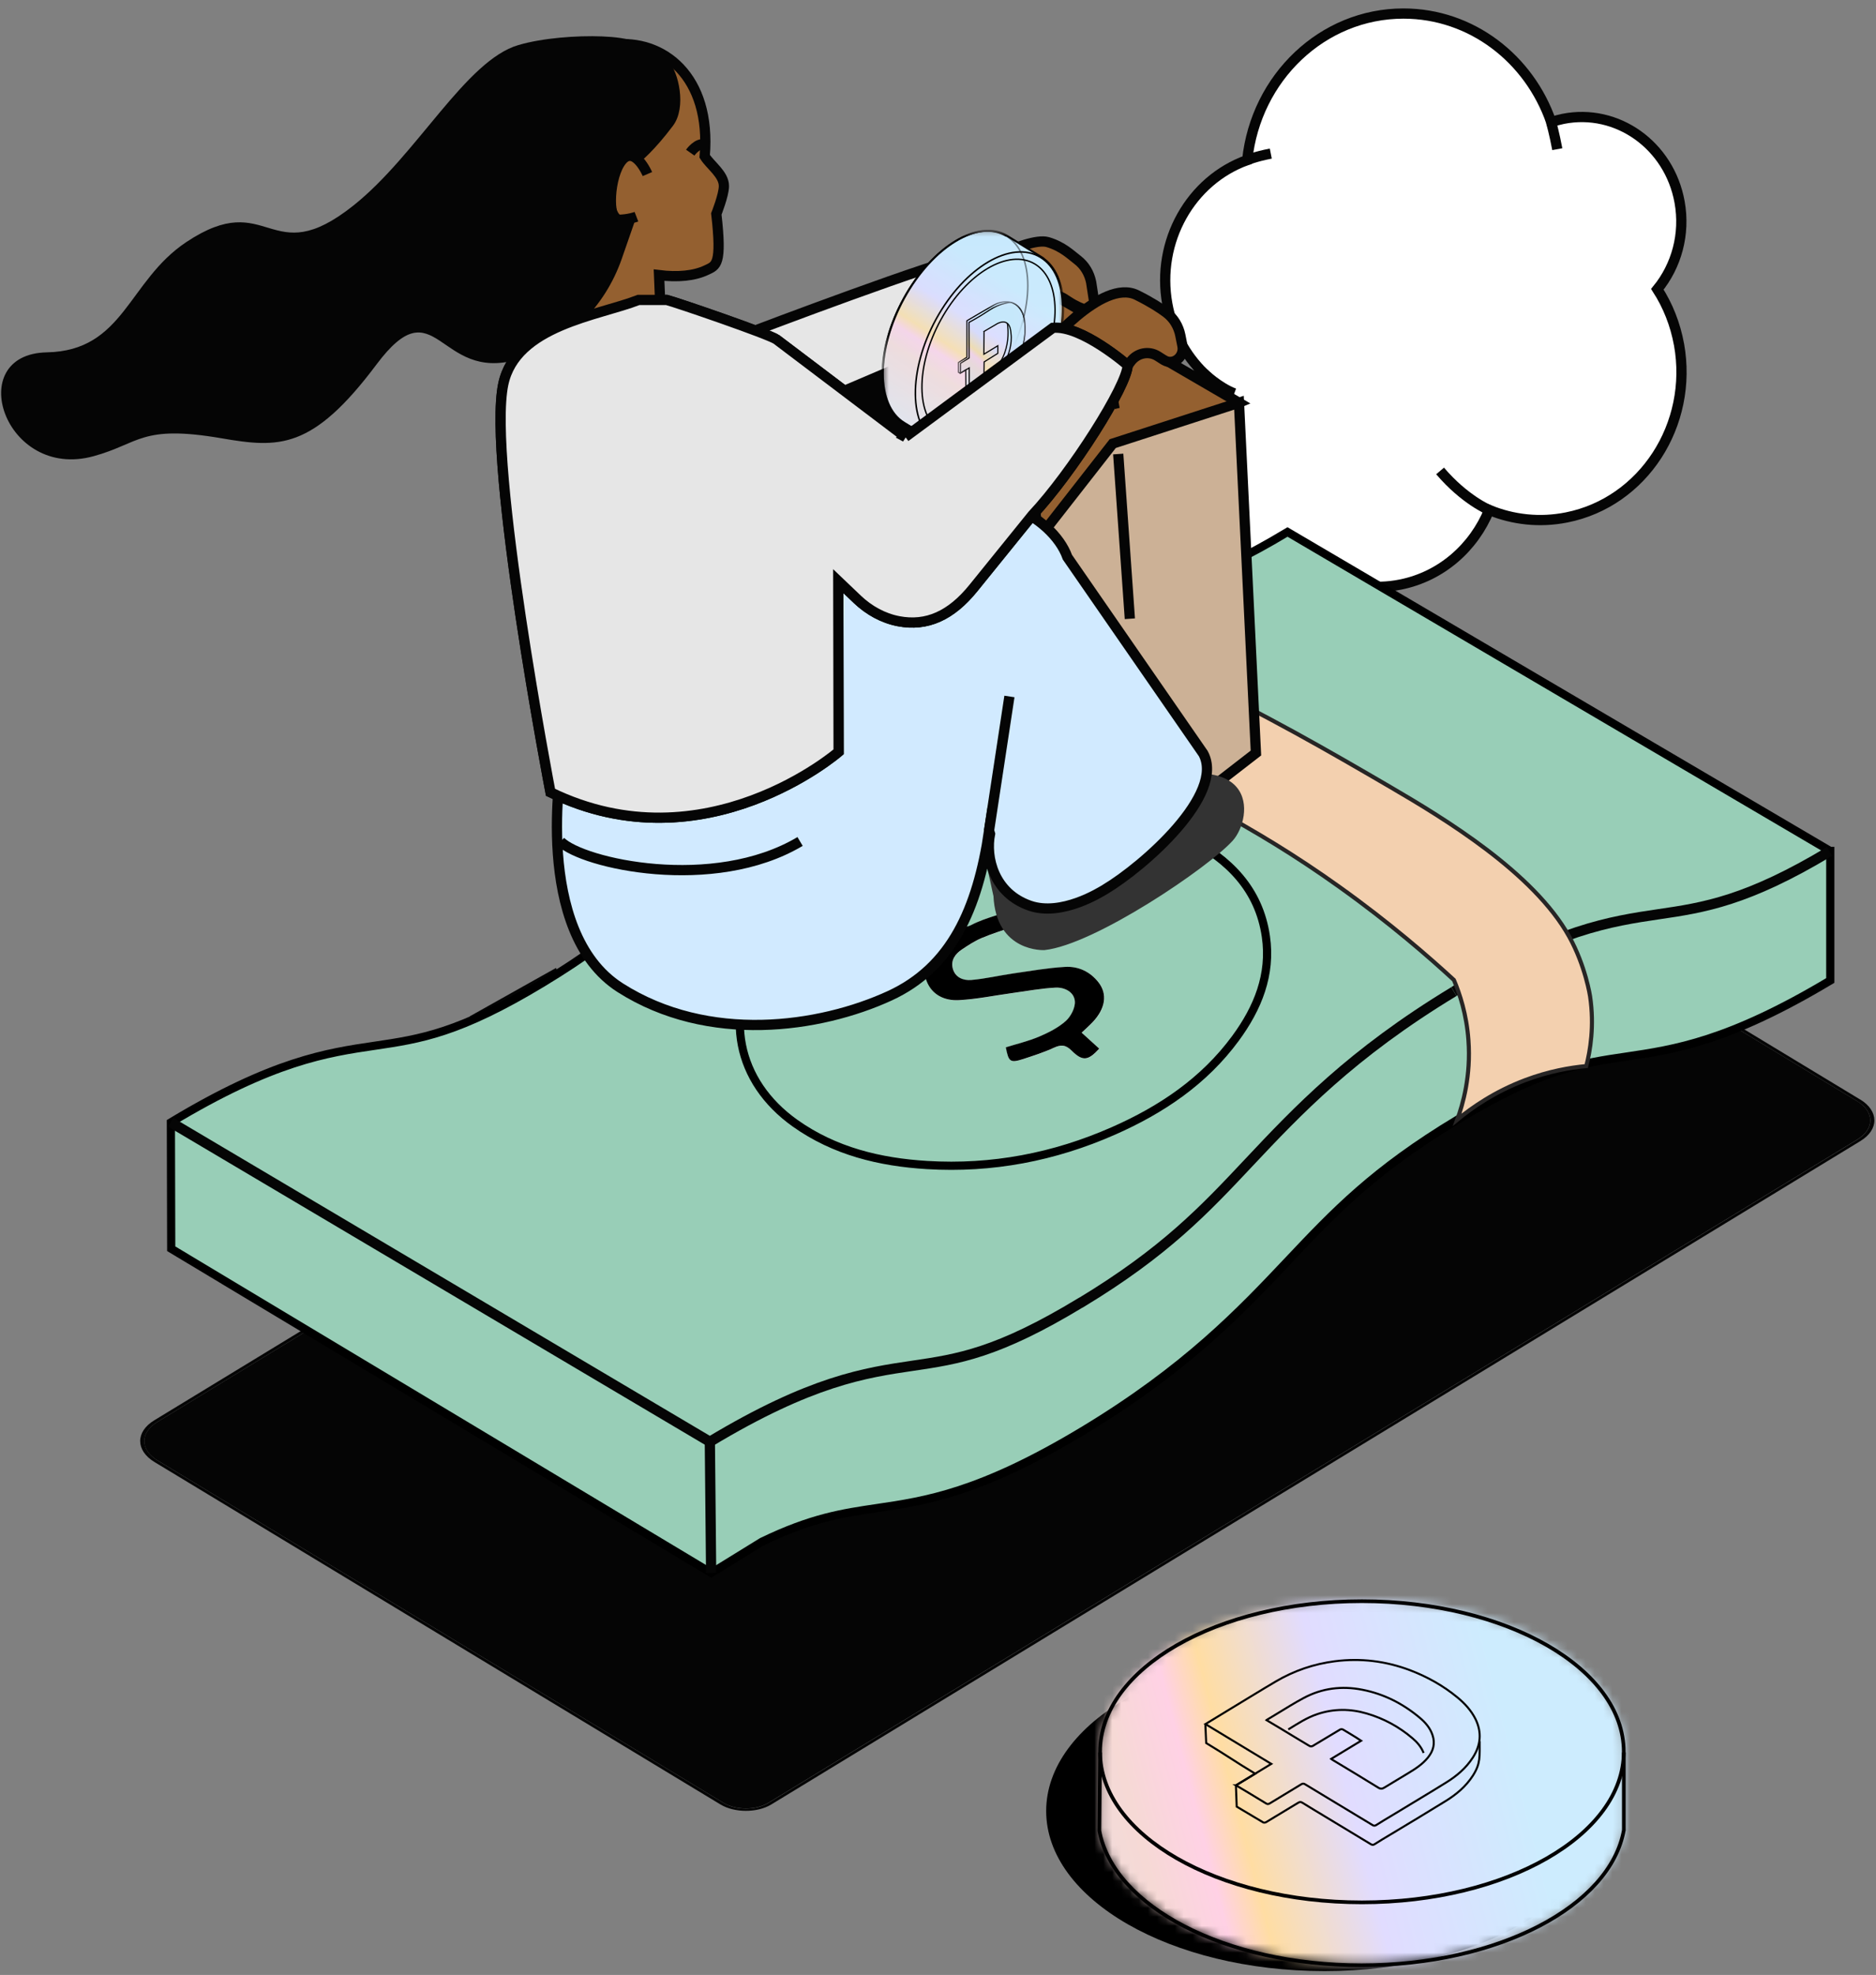<?xml version="1.0"?>
<svg xmlns="http://www.w3.org/2000/svg" width="210" height="221" viewBox="0 0 210 221" fill="none">
<rect x="0" y="0" width="210" height="221" fill="#808080" stroke="none"/>
<path d="M148.275 220.568C165.487 220.568 179.44 212.548 179.44 202.655C179.44 192.762 165.487 184.742 148.275 184.742C131.063 184.742 117.109 192.762 117.109 202.655C117.109 212.548 131.063 220.568 148.275 220.568Z" fill="black"/>
<mask id="mask0_253_1515" style="mask-type:luminance" maskUnits="userSpaceOnUse" x="123" y="179" width="59" height="41">
<path d="M181.809 195.949C181.809 195.949 181.809 195.901 181.809 195.873C181.809 186.57 168.681 179.021 152.497 179.021C136.313 179.021 123.185 186.561 123.185 195.873C123.185 195.901 123.185 195.92 123.185 195.949C123.158 198.866 123.131 201.784 123.104 204.702C124.668 213.17 137.217 219.763 152.461 219.763C167.705 219.763 180.254 213.161 181.818 204.692V195.949H181.809Z" fill="white"/>
</mask>
<g mask="url(#mask0_253_1515)">
<path d="M144.918 125.924L83.61 167.687L150.165 274.942L211.473 233.18L144.918 125.924Z" fill="url(#paint0_linear_253_1515)"/>
</g>
<path d="M152.452 212.876C168.641 212.876 181.764 205.331 181.764 196.024C181.764 186.717 168.641 179.172 152.452 179.172C136.264 179.172 123.141 186.717 123.141 196.024C123.141 205.331 136.264 212.876 152.452 212.876Z" stroke="black" stroke-width="0.412" stroke-miterlimit="10"/>
<path d="M181.773 196.1V204.881V204.787C180.272 213.284 167.704 219.915 152.416 219.915C137.127 219.915 124.623 213.322 123.059 204.853C123.086 201.935 123.113 199.018 123.14 196.1" stroke="black" stroke-width="0.412" stroke-miterlimit="10"/>
<path d="M187.948 38.547C187.532 36.264 186.691 34.18 185.525 32.37C187.65 29.765 188.671 26.213 188.011 22.595C186.863 16.257 181.022 12.098 174.974 13.302C174.513 13.396 174.07 13.52 173.645 13.662C171.194 6.576 164.712 1.517 157.099 1.517C148.04 1.517 140.581 8.698 139.613 17.915C133.32 20.16 129.397 26.98 130.671 34.019C131.232 37.107 132.706 39.769 134.749 41.758C127.588 43.388 122.932 50.71 124.306 58.298C125.708 66.009 132.814 71.077 140.174 69.609C143.582 68.926 146.448 66.966 148.41 64.285C150.924 65.545 153.826 65.999 156.774 65.412C161.367 64.493 164.983 61.253 166.701 57.066C169.368 58.156 172.352 58.506 175.371 57.9C183.943 56.195 189.575 47.527 187.948 38.537V38.547Z" fill="white" stroke="#050505" stroke-width="1.146" stroke-miterlimit="10"/>
<path d="M139.604 17.915C139.604 17.915 140.427 17.546 142.253 17.186Z" fill="white"/>
<path d="M139.604 17.915C139.604 17.915 140.427 17.546 142.253 17.186" stroke="#050505" stroke-width="1.146" stroke-miterlimit="10"/>
<path d="M134.74 41.758C134.74 41.758 136.449 43.387 138.167 44.022Z" fill="white"/>
<path d="M134.74 41.758C134.74 41.758 136.449 43.387 138.167 44.022" stroke="#050505" stroke-width="1.146" stroke-miterlimit="10"/>
<path d="M173.636 13.662C173.636 13.662 174.015 15.035 174.323 16.693Z" fill="white"/>
<path d="M173.636 13.662C173.636 13.662 174.015 15.035 174.323 16.693" stroke="#050505" stroke-width="1.146" stroke-miterlimit="10"/>
<path d="M166.701 57.076C166.701 57.076 163.952 55.929 161.204 52.699Z" fill="white"/>
<path d="M166.701 57.076C166.701 57.076 163.952 55.929 161.204 52.699" stroke="#050505" stroke-width="1.146" stroke-miterlimit="10"/>
<path d="M207.893 123.225L145.562 85.523C143.609 84.339 140.436 84.339 138.492 85.523L17.601 159.127C15.657 160.311 15.666 162.234 17.628 163.418L80.981 201.736C82.373 202.579 84.624 202.579 86.007 201.736L207.911 127.507C209.855 126.323 209.837 124.4 207.884 123.215" fill="#050505"/>
<path d="M17.628 163.418C15.675 162.234 15.666 160.311 17.601 159.127L138.492 85.523C140.436 84.339 143.6 84.339 145.562 85.523L207.893 123.225C209.846 124.409 209.855 126.332 207.92 127.516L86.016 201.746C84.633 202.589 82.382 202.589 80.989 201.746L17.637 163.428M208.227 123.036L145.897 85.333C143.763 84.045 140.3 84.045 138.175 85.333L17.275 158.928C15.151 160.217 15.169 162.32 17.302 163.608L80.655 201.926C82.228 202.873 84.769 202.873 86.333 201.926L208.236 127.696C210.361 126.408 210.343 124.305 208.209 123.017" fill="#050505"/>
<path d="M19.11 125.584L79.606 161.42" stroke="#050505" stroke-width="1.146" stroke-miterlimit="10"/>
<path d="M94.442 136.525C94.686 136.572 76.378 144.141 59.995 128.142C56.207 124.438 53.811 119.427 53.223 114.027L61.921 109.148C61.921 109.148 69.525 132.016 94.451 136.525H94.442Z" fill="#050505" stroke="#050505" stroke-width="1.146" stroke-miterlimit="10"/>
<path d="M204.864 95.223L144.125 59.529C134.857 65.109 130.509 65.753 125.463 66.501C120.093 67.297 113.999 68.197 102.49 75.16C90.971 82.122 84.895 88.583 79.543 94.285C74.489 99.666 70.122 104.308 60.764 109.963C51.397 115.628 47.021 116.272 41.958 117.02C36.606 117.806 30.548 118.706 19.129 125.593L19.165 139.736L79.624 176.017C79.624 176.017 81.686 174.748 85.293 172.522C90.853 169.832 94.343 169.32 98.186 168.752C103.593 167.956 109.668 167.066 121.232 160.103C132.796 153.131 138.854 146.718 144.251 141.006C149.314 135.644 153.745 130.955 163.148 125.3C163.157 125.3 163.175 125.29 163.184 125.281C172.56 119.635 176.999 118.972 182.062 118.233C187.432 117.437 193.463 116.556 204.882 109.717V95.223H204.864Z" fill="#98CEB7" stroke="black" stroke-width="0.917" stroke-miterlimit="10"/>
<path d="M204.801 95.27C195.596 100.812 190.705 101.57 185.696 102.299C180.317 103.095 174.259 103.985 162.75 110.948" stroke="#050505" stroke-width="1.146" stroke-miterlimit="10"/>
<path d="M162.749 110.958C151.231 117.93 145.2 124.352 139.83 130.055C134.794 135.417 130.381 140.096 121.015 145.761H120.997C111.648 151.426 107.227 152.089 102.182 152.828C96.838 153.614 90.826 154.504 79.461 161.334L19.11 125.584" stroke="#050505" stroke-width="1.146" stroke-miterlimit="10"/>
<path d="M79.461 161.334L79.605 176.008" stroke="#050505" stroke-width="1.146" stroke-miterlimit="10"/>
<g clip-path="url(#clip0_253_1515)">
<path d="M118.33 90.617C110.732 90.737 103.528 92.46 96.846 96.089C92.153 98.637 88.111 101.928 85.243 106.547C80.962 113.421 82.42 121.01 89.01 125.694C93.427 128.828 98.487 130.047 103.775 130.368C111.034 130.808 118 129.479 124.645 126.546C130.016 124.181 134.791 120.973 138.311 116.18C140.785 112.807 142.325 109.077 141.702 104.796C140.932 99.49 137.541 96.135 133.013 93.807C128.421 91.442 123.444 90.7 118.33 90.617Z" stroke="black" stroke-width="0.917" stroke-miterlimit="10"/>
<path d="M105.947 105.108C105.599 105.429 105.351 105.64 105.122 105.869C104.022 106.941 103.124 108.142 103.729 109.755C104.334 111.359 105.773 112.019 107.349 111.927C109.375 111.817 111.391 111.395 113.417 111.121C115.003 110.901 116.588 110.607 118.183 110.525C119.182 110.47 120.245 111.001 120.337 112.028C120.401 112.752 119.897 113.742 119.329 114.255C118.476 115.016 117.386 115.566 116.322 116.015C115.131 116.519 113.848 116.821 112.61 117.206C112.922 118.847 113.105 118.984 114.581 118.508C115.727 118.132 116.881 117.765 117.972 117.261C118.779 116.886 119.31 116.904 119.979 117.573C121.208 118.801 121.84 118.71 123.068 117.353C122.427 116.766 121.776 116.189 121.098 115.566C121.547 115.144 121.959 114.778 122.335 114.383C123.765 112.871 124.021 111.267 122.986 109.938C122.051 108.738 120.713 108.114 119.237 108.206C117.312 108.316 115.397 108.655 113.49 108.93C111.905 109.159 110.328 109.535 108.733 109.672C107.854 109.746 106.937 109.397 106.671 108.38C106.424 107.436 106.955 106.749 107.698 106.254C108.394 105.786 109.1 105.31 109.87 104.989C111.034 104.494 112.244 104.127 113.435 103.706C113.004 102.001 112.995 101.973 111.41 102.478C110.502 102.762 109.586 103.064 108.752 103.513C108.101 103.852 107.716 103.706 107.221 103.275C105.709 101.973 105.69 101.983 104.022 103.321C104.636 103.889 105.251 104.457 105.965 105.117L105.947 105.108Z" fill="white"/>
<path d="M105.947 105.108C105.232 104.448 104.618 103.88 104.004 103.311C105.672 101.973 105.691 101.955 107.203 103.266C107.698 103.696 108.083 103.843 108.734 103.504C109.568 103.064 110.484 102.762 111.392 102.468C112.977 101.964 112.977 101.992 113.417 103.696C112.226 104.118 111.016 104.485 109.852 104.98C109.082 105.31 108.376 105.777 107.68 106.244C106.937 106.739 106.415 107.436 106.653 108.371C106.919 109.388 107.835 109.736 108.715 109.663C110.31 109.526 111.877 109.15 113.472 108.921C115.388 108.646 117.294 108.307 119.219 108.197C120.704 108.105 122.033 108.728 122.968 109.929C124.003 111.258 123.738 112.862 122.317 114.374C121.941 114.768 121.529 115.135 121.08 115.556C121.758 116.171 122.409 116.757 123.05 117.344C121.813 118.7 121.19 118.792 119.961 117.564C119.292 116.895 118.761 116.876 117.954 117.252C116.863 117.756 115.709 118.123 114.563 118.499C113.087 118.975 112.904 118.838 112.592 117.197C113.83 116.812 115.113 116.51 116.304 116.006C117.368 115.556 118.458 115.007 119.311 114.246C119.879 113.733 120.392 112.743 120.319 112.019C120.227 110.992 119.164 110.47 118.165 110.515C116.57 110.598 114.985 110.891 113.399 111.111C111.373 111.386 109.366 111.808 107.331 111.918C105.755 112 104.316 111.35 103.711 109.746C103.106 108.142 104.004 106.932 105.104 105.859C105.333 105.63 105.581 105.42 105.929 105.099L105.947 105.108Z" fill="black"/>
</g>
<path d="M102.481 75.159C110.193 78.219 116.486 81.061 120.979 83.183C131.765 88.26 140.174 92.277 149.911 99.23C155.607 103.294 159.956 107.092 162.75 109.66C163.392 111.175 164.169 113.487 164.377 116.395C164.667 120.383 163.763 123.547 163.121 125.299C164.784 123.926 167.334 122.145 170.761 120.857C173.382 119.871 175.751 119.464 177.569 119.294C178.003 117.607 178.491 114.822 177.994 111.488C177.994 111.488 177.487 108.097 175.652 104.8C171.674 97.648 161.674 91.595 155.653 88.08C148.917 84.149 141.259 79.725 133.312 76.04C126.693 72.971 116.178 68.538 116.178 68.538C116.178 68.538 105.464 71.588 102.472 75.15L102.481 75.159Z" fill="#F3D0AF" stroke="#272525" stroke-width="0.458" stroke-miterlimit="10"/>
<path d="M116.711 59.681C116.711 59.681 85.944 39.75 87.399 39.655C88.855 39.56 102.679 35.127 102.679 35.127L114.324 30.883" fill="#050505"/>
<path d="M114.315 30.883L138.691 45.064L125.174 50.804L116.711 59.681" fill="#946030"/>
<path d="M114.315 30.883L138.691 45.064L125.174 50.804L116.711 59.681" stroke="#050505" stroke-width="1.146" stroke-miterlimit="10"/>
<path d="M94.072 51.97L87.3 49.64" stroke="#050505" stroke-width="1.146" stroke-miterlimit="10"/>
<path d="M93.828 87.181L93.846 84.13" stroke="#050505" stroke-width="1.146" stroke-miterlimit="10"/>
<path d="M93.846 67.922L85.365 55.57" stroke="#050505" stroke-width="1.146" stroke-miterlimit="10"/>
<path d="M124.577 45.263C124.577 45.263 124.785 45.168 125.228 45.083Z" fill="#00A577"/>
<path d="M124.577 45.263C124.577 45.263 124.785 45.168 125.228 45.083" stroke="#050505" stroke-width="1.146" stroke-miterlimit="10"/>
<path d="M123.375 51.136C123.375 51.136 123.799 51.534 124.215 51.695Z" fill="#00A577"/>
<path d="M123.375 51.136C123.375 51.136 123.799 51.534 124.215 51.695" stroke="#050505" stroke-width="1.146" stroke-miterlimit="10"/>
<path d="M131.25 54.906C131.25 54.906 130.572 54.622 129.894 53.826Z" fill="#00A577"/>
<path d="M131.25 54.906C131.25 54.906 130.572 54.622 129.894 53.826" stroke="#050505" stroke-width="1.146" stroke-miterlimit="10"/>
<path d="M116.711 59.681L124.559 49.64L138.691 45.064L140.589 84.263L123.384 97.582L116.711 59.681Z" fill="#CCB196" stroke="#050505" stroke-width="1.146" stroke-miterlimit="10"/>
<path d="M125.174 50.805L126.476 69.239" stroke="#050505" stroke-width="1.146" stroke-miterlimit="10"/>
<path d="M107.245 30.798C107.245 30.798 114.957 26.412 117.29 27.094C118.972 27.587 119.921 28.562 120.617 29.083C121.413 29.69 121.946 30.59 122.145 31.594L122.661 34.947C122.661 34.947 121.205 34.795 119.577 33.716C119.388 33.592 119.216 33.479 119.062 33.384C118.203 32.873 117.145 32.929 116.332 33.507L114.315 34.947L107.245 30.788V30.798Z" fill="#946030" stroke="#050505" stroke-width="1.146" stroke-miterlimit="10"/>
<path d="M116.711 39.229C116.711 39.229 123.321 31.054 127.272 33.024C128.845 33.81 129.894 34.483 130.59 35.013C131.385 35.62 131.928 36.52 132.127 37.524L132.362 38.708C132.606 39.93 131.358 40.934 130.319 40.309C130.31 40.309 130.291 40.299 130.282 40.29C130.047 40.138 129.83 39.996 129.631 39.873C128.619 39.219 127.299 39.475 126.566 40.46L126.241 40.896L116.711 39.248V39.229Z" fill="#946030" stroke="#050505" stroke-width="1.146" stroke-miterlimit="10"/>
<path d="M108.366 28.733C105.609 28.988 84.208 37.107 84.208 37.107L94.171 43.88L115.12 34.947C115.12 34.947 118.438 33.715 112.733 28.723C111.422 27.577 108.366 28.723 108.366 28.723V28.733Z" fill="#E6E6E6" stroke="#050505" stroke-width="1.146" stroke-miterlimit="10"/>
<path d="M111.205 100.225C111.494 106.628 116.919 106.316 116.919 106.316C122.57 105.71 135.318 97.042 137.994 94.067C140.282 91.529 141.267 82.482 124.866 88.668C118.637 91.017 110.265 95.962 110.265 95.962L111.196 100.225H111.205Z" fill="#333333"/>
<path d="M134.676 84.301L119.487 62.352C117.814 57.673 109.659 53.391 104.008 57.587C99.768 60.732 94.325 53.41 89.397 55.115C84.633 56.763 79.66 50.113 81.233 55.115C82.806 60.117 87.879 62.788 92.616 61.206C76.839 79.65 62.888 85.286 62.888 85.286C62.888 85.286 59.543 104.241 69.434 110.531C79.316 116.821 91.739 115.031 99.587 111.431C106.494 108.258 109.424 101.731 110.726 92.987L110.825 93.31C110.292 95.972 111.259 99.941 115.265 101.343C118.809 102.584 123.158 99.846 123.7 99.524C128.058 96.919 137.181 88.876 134.685 84.31L134.676 84.301Z" fill="#D1EAFF" stroke="#050505" stroke-width="1.146" stroke-miterlimit="10"/>
<path d="M110.708 92.978L112.995 77.935" stroke="#050505" stroke-width="1.146" stroke-miterlimit="10"/>
<path d="M62.744 94.162C65.185 96.625 79.85 99.941 89.561 94.162" stroke="#050505" stroke-width="1.146" stroke-miterlimit="10"/>
<path d="M101.36 48.901L86.939 37.997C86.152 37.41 75.574 33.791 74.633 33.564H71.478C66.994 35.326 57.717 36.377 56.334 42.999C54.517 51.686 61.623 88.658 61.623 88.658C78.937 97.08 93.873 84.13 93.873 84.13L93.837 65.033L95.962 67.06C97.264 68.301 98.855 69.182 100.582 69.514C103.746 70.12 106.468 68.898 108.981 65.781L115.572 57.635C120.003 52.908 126.178 43.16 126.232 40.868C126.232 40.868 121.088 36.377 117.869 36.681L101.341 48.891L101.36 48.901Z" fill="#E6E6E6" stroke="#050505" stroke-width="1.146" stroke-miterlimit="10"/>
<path d="M84.108 53.637L93.828 75.879L93.638 64.54C93.638 64.54 89.108 60.391 84.108 53.627V53.637Z" fill="#050505"/>
<path d="M81.035 20.814C81.035 19.506 79.489 18.474 78.883 17.489C79.651 8.565 74.191 4.302 68.576 5.013C62.193 5.808 57.256 13.453 58.187 21.59C58.612 25.342 61.903 28.667 65.909 30.893C64.019 32.835 58.233 35.828 60.14 37.666C65.963 43.264 74.001 36.273 74.001 36.273L73.775 30.788C75.836 31.044 77.707 30.883 79.091 30.22C80.167 29.709 80.836 29.642 80.185 23.94C80.185 23.94 81.035 21.808 81.035 20.823V20.814Z" fill="#946030" stroke="#050505" stroke-width="1.146" stroke-miterlimit="10"/>
<path d="M74.823 6.85C72.834 4.728 70.248 4.188 67.418 4.075C64.588 3.961 60.746 4.245 58.034 5.041C52.139 6.756 46.687 17.327 39.58 22.983C30.114 30.533 30.186 20.87 20.847 27.094C14.31 31.451 13.894 39.257 5.242 39.428C-4.17 39.617 0.486 53.788 10.467 51.051C15.666 49.63 15.757 47.498 24.789 49.043C31.199 50.142 34.951 50.388 42.139 40.792C48.848 31.83 49.019 42.809 57.916 40.233C57.988 40.214 58.061 40.195 58.133 40.166C63.449 38.584 67.699 34.407 69.597 28.97L71.243 24.233C71.243 24.233 68.558 25.446 68.874 21.628C69.389 15.461 71.641 18.142 71.641 18.142C71.641 18.142 73.205 16.911 75.33 14.078C76.894 12.004 75.944 8.016 74.823 6.822V6.85Z" fill="#050505"/>
<path d="M72.473 19.478C72.473 19.478 71.053 16.2 69.607 17.953C68.16 19.705 67.97 24.593 69.164 24.593C70.357 24.593 71.243 24.252 71.243 24.252" stroke="#050505" stroke-width="1.146" stroke-miterlimit="10"/>
<path d="M77.264 17.081C77.264 17.081 78.078 15.925 78.892 16.172" stroke="#050505" stroke-width="1.146" stroke-miterlimit="10"/>
<mask id="mask1_253_1515" style="mask-type:luminance" maskUnits="userSpaceOnUse" x="98" y="25" width="22" height="29">
<path d="M119.072 25.768H98.72V53.922H119.072V25.768Z" fill="white"/>
</mask>
<g mask="url(#mask1_253_1515)">
<path d="M101.929 47.764C101.812 47.679 101.631 47.556 101.405 47.423C101.296 47.357 101.215 47.319 101.215 47.309C98.032 45.377 98.032 39.134 101.215 33.356C104.389 27.577 109.542 24.461 112.725 26.384L116.82 28.913L116.54 28.752C119.795 30.732 119.867 37.012 116.694 42.791C113.52 48.569 108.303 51.648 105.039 49.678C103.801 48.91 102.562 48.143 101.324 47.376" fill="url(#paint1_linear_253_1515)"/>
<path d="M101.929 47.764C101.812 47.679 101.631 47.556 101.405 47.423C101.296 47.357 101.215 47.319 101.215 47.309C98.032 45.377 98.032 39.134 101.215 33.356C104.389 27.577 109.542 24.461 112.725 26.384L116.82 28.913L116.54 28.752C119.795 30.732 119.867 37.012 116.694 42.791C113.52 48.569 108.303 51.648 105.039 49.678C103.801 48.91 102.562 48.143 101.324 47.376" stroke="#050505" stroke-width="0.211" stroke-miterlimit="10"/>
<g opacity="0.5">
<path d="M101.929 47.764C101.812 47.679 101.631 47.556 101.405 47.423C101.296 47.357 101.215 47.319 101.215 47.309C98.032 45.377 98.032 39.134 101.215 33.356C104.389 27.577 109.542 24.461 112.725 26.384L116.82 28.913L116.54 28.752C119.795 30.732 119.867 37.012 116.694 42.791C113.52 48.569 108.303 51.648 105.039 49.678C103.801 48.91 102.562 48.143 101.324 47.376" fill="url(#paint2_linear_253_1515)" fill-opacity="0.4"/>
<path d="M101.929 47.764C101.812 47.679 101.631 47.556 101.405 47.423C101.296 47.357 101.215 47.319 101.215 47.309C98.032 45.377 98.032 39.134 101.215 33.356C104.389 27.577 109.542 24.461 112.725 26.384L116.82 28.913L116.54 28.752C119.795 30.732 119.867 37.012 116.694 42.791C113.52 48.569 108.303 51.648 105.039 49.678C103.801 48.91 102.562 48.143 101.324 47.376" stroke="#050505" stroke-width="0.211" stroke-miterlimit="10"/>
</g>
<path d="M115.98 42.251C118.855 37.022 118.8 31.338 115.853 29.548C112.906 27.767 108.195 30.552 105.32 35.781C102.445 41.01 102.499 46.694 105.447 48.484C108.394 50.265 113.104 47.48 115.98 42.251Z" stroke="black" stroke-width="0.156" stroke-miterlimit="10"/>
<path d="M116.612 42.829C119.786 37.05 119.722 30.77 116.458 28.79C113.204 26.81 107.987 29.898 104.804 35.677C101.631 41.455 101.694 47.736 104.958 49.715C108.213 51.695 113.43 48.607 116.612 42.829Z" stroke="black" stroke-width="0.174" stroke-miterlimit="10"/>
<path d="M112.652 26.431C109.47 24.499 104.316 27.625 101.143 33.403C97.969 39.182 97.969 45.424 101.143 47.357C101.36 47.489 101.595 47.603 101.83 47.688" stroke="black" stroke-width="0.165" stroke-miterlimit="10"/>
<path opacity="0.45" d="M101.848 47.679C105.049 48.834 109.714 45.756 112.671 40.385C115.844 34.606 115.844 28.363 112.671 26.431" stroke="black" stroke-width="0.165" stroke-miterlimit="10"/>
<path d="M101.251 47.414L104.678 49.554" stroke="#020202" stroke-width="0.165" stroke-miterlimit="10"/>
<mask id="mask2_253_1515" style="mask-type:luminance" maskUnits="userSpaceOnUse" x="107" y="33" width="8" height="13">
<path d="M114.759 33.744H107.264V45.462H114.759V33.744Z" fill="white"/>
</mask>
<g mask="url(#mask2_253_1515)">
<path d="M114.687 35.933C114.596 35.033 114.144 34.246 113.448 33.934C112.77 33.621 112.019 33.839 111.866 33.877C111.622 33.943 111.414 34.047 111.242 34.142C110.772 34.407 110.302 34.682 109.831 34.957C109.289 35.27 108.755 35.582 108.231 35.895V39.977L107.282 40.565V41.654L107.481 41.768L108.104 41.389L108.141 45.311L108.493 45.406C109.244 44.951 109.895 44.534 110.645 44.079C111.405 43.615 112.779 42.602 113.728 40.811C113.846 40.593 114.289 39.722 114.56 38.481C114.741 37.619 114.786 36.88 114.696 35.914L114.687 35.933ZM112.318 39.854C111.64 41.285 110.582 41.995 110.157 42.242L110.175 40.48C110.681 40.157 111.188 39.845 111.703 39.523C111.703 39.239 111.703 38.954 111.694 38.68L110.148 39.617L110.166 37.079C110.591 36.833 111.016 36.586 111.45 36.33C111.929 36.046 112.444 35.895 112.688 36.113C112.788 36.207 112.815 36.349 112.824 36.454C112.896 36.946 113.041 38.348 112.318 39.864V39.854Z" fill="#ABD5EF"/>
<path opacity="0.8" d="M114.687 35.933C114.596 35.033 114.144 34.246 113.448 33.934C112.77 33.621 112.019 33.839 111.866 33.877C111.622 33.943 111.414 34.047 111.242 34.142C110.772 34.407 110.302 34.682 109.831 34.957C109.289 35.27 108.755 35.582 108.231 35.895V39.977L107.282 40.565V41.654L107.481 41.768L108.104 41.389L108.141 45.311L108.493 45.406C109.244 44.951 109.895 44.534 110.645 44.079C111.405 43.615 112.779 42.602 113.728 40.811C113.846 40.593 114.289 39.722 114.56 38.481C114.741 37.619 114.786 36.88 114.696 35.914L114.687 35.933ZM112.318 39.854C111.64 41.285 110.582 41.995 110.157 42.242L110.175 40.48C110.681 40.157 111.188 39.845 111.703 39.523C111.703 39.239 111.703 38.954 111.694 38.68L110.148 39.617L110.166 37.079C110.591 36.833 111.016 36.586 111.45 36.33C111.929 36.046 112.444 35.895 112.688 36.113C112.788 36.207 112.815 36.349 112.824 36.454C112.896 36.946 113.041 38.348 112.318 39.864V39.854Z" fill="url(#paint3_linear_253_1515)"/>
<path d="M110.157 37.098L110.139 39.636L111.694 38.689V39.542L110.166 40.498L110.139 42.668C110.5 42.516 111.025 42.241 111.549 41.749C112.471 40.877 112.797 39.873 112.951 39.4C113.249 38.443 113.204 37.732 113.195 37.552C113.149 36.984 113.095 36.359 112.67 36.122C112.164 35.838 111.504 36.292 111.432 36.34C111.007 36.586 110.582 36.832 110.148 37.088L110.157 37.098Z" stroke="#020202" stroke-width="0.128" stroke-miterlimit="10"/>
<path d="M112.76 36.188C112.76 36.188 113.556 40.271 110.147 42.26" stroke="#020202" stroke-width="0.128" stroke-miterlimit="10"/>
<path d="M114.687 35.933C114.596 35.033 114.144 34.246 113.448 33.934C112.77 33.621 112.019 33.839 111.866 33.877C111.622 33.943 111.414 34.047 111.242 34.142C110.772 34.407 110.302 34.682 109.831 34.957C109.289 35.27 108.755 35.582 108.231 35.895V39.977L107.282 40.565V41.654L107.481 41.768L108.104 41.389L108.141 45.311L108.493 45.406C109.244 44.951 109.895 44.534 110.645 44.079C111.405 43.615 112.779 42.602 113.728 40.811C113.846 40.593 114.289 39.722 114.56 38.481C114.741 37.619 114.786 36.88 114.696 35.914L114.687 35.933Z" stroke="black" stroke-width="0.128" stroke-miterlimit="10"/>
<path d="M114.686 35.932C114.596 35.032 114.144 34.246 113.447 33.934C113.33 33.877 113.221 33.848 113.104 33.82C112.426 33.924 111.91 34.114 111.576 34.256C110.97 34.521 110.672 34.777 109.813 35.307C109.243 35.658 108.773 35.913 108.475 36.074C108.475 37.344 108.475 38.623 108.484 39.892V40.053C108.158 40.252 107.842 40.451 107.516 40.659C107.516 41.029 107.516 41.389 107.507 41.758L108.493 41.171V45.405C109.252 44.95 109.903 44.534 110.654 44.079C111.413 43.615 112.787 42.601 113.737 40.811C113.854 40.593 114.297 39.721 114.569 38.48C114.749 37.618 114.795 36.88 114.704 35.913L114.686 35.932Z" stroke="black" stroke-width="0.128" stroke-miterlimit="10"/>
</g>
</g>
<path d="M101.36 48.901L86.939 37.997C86.152 37.41 75.574 33.791 74.633 33.564H71.478C66.994 35.326 57.717 36.377 56.334 42.999C54.517 51.686 61.623 88.658 61.623 88.658C78.937 97.08 93.873 84.13 93.873 84.13L93.837 65.033L95.962 67.06C97.264 68.301 98.855 69.182 100.582 69.514C103.746 70.12 106.468 68.898 108.981 65.781L115.572 57.635C120.003 52.908 126.178 43.16 126.232 40.868C126.232 40.868 121.088 36.377 117.869 36.681L101.341 48.891L101.36 48.901Z" fill="#E6E6E6" stroke="#050505" stroke-width="1.146" stroke-miterlimit="10"/>
<path d="M138.365 199.776C139.694 198.97 140.978 198.184 142.307 197.379C139.839 195.882 137.407 194.414 134.938 192.927C135.969 192.292 136.964 191.686 137.958 191.089C139.577 190.113 141.177 189.119 142.804 188.162C144.866 186.949 147.072 186.201 149.414 185.898C152.307 185.528 155.119 185.869 157.849 186.902C159.766 187.631 161.547 188.626 163.147 189.943C163.961 190.615 164.675 191.383 165.164 192.358C165.905 193.865 165.751 195.304 164.865 196.678C164.097 197.872 163.039 198.753 161.872 199.472C159.847 200.732 157.795 201.945 155.761 203.186C155.191 203.527 154.612 203.868 154.052 204.228C153.898 204.323 153.781 204.313 153.645 204.228C151.963 203.214 150.291 202.201 148.609 201.187C147.777 200.685 146.936 200.183 146.104 199.671C145.933 199.567 145.815 199.567 145.652 199.671C144.495 200.382 143.32 201.083 142.153 201.793C142 201.888 141.882 201.907 141.719 201.803C140.625 201.13 139.522 200.467 138.356 199.776H138.365Z" stroke="black" stroke-width="0.229" stroke-miterlimit="10"/>
<path d="M141.792 192.463C142.207 192.207 142.596 191.97 142.985 191.743C143.961 191.155 144.929 190.54 145.932 190.009C148.003 188.901 150.209 188.636 152.487 189.081C154.892 189.545 157.026 190.625 158.925 192.216C159.54 192.728 160.082 193.344 160.353 194.149C160.679 195.106 160.444 195.93 159.838 196.678C159.232 197.426 158.446 197.929 157.65 198.412C156.764 198.952 155.86 199.482 154.983 200.022C154.739 200.174 154.567 200.211 154.287 200.041C152.578 198.98 150.851 197.947 149.124 196.905C149.097 196.886 149.079 196.868 149.016 196.82C150.128 196.148 151.213 195.485 152.361 194.793C152.171 194.67 152.008 194.556 151.845 194.452C151.348 194.149 150.851 193.836 150.345 193.543C150.254 193.486 150.082 193.486 150.001 193.543C148.979 194.149 147.958 194.774 146.936 195.38C146.846 195.428 146.683 195.428 146.592 195.38C145.489 194.727 144.386 194.045 143.283 193.382C142.795 193.088 142.307 192.794 141.773 192.482L141.792 192.463Z" stroke="black" stroke-width="0.229" stroke-miterlimit="10"/>
<path d="M159.359 196.157C159.097 195.484 158.645 194.963 158.12 194.518C156.601 193.22 154.884 192.292 152.994 191.743C151.15 191.203 149.305 191.193 147.47 191.809C146.294 192.197 145.264 192.879 144.215 193.523" stroke="black" stroke-width="0.229" stroke-miterlimit="10"/>
<path d="M165.634 194.84C165.616 196.536 165.77 197.294 164.874 198.696C164.097 199.908 163.012 200.808 161.828 201.537C159.766 202.816 157.687 204.057 155.607 205.308C155.028 205.658 154.441 205.999 153.871 206.369C153.717 206.473 153.6 206.454 153.455 206.369C151.746 205.336 150.038 204.304 148.329 203.271C147.479 202.759 146.629 202.248 145.788 201.727C145.616 201.623 145.499 201.623 145.327 201.727C144.134 202.456 142.94 203.176 141.738 203.896C141.647 203.953 141.494 203.972 141.412 203.934C140.255 203.252 139.649 202.883 138.438 202.163L138.347 199.785L140.508 198.478C138.212 197.095 137.317 196.432 135.02 195.049L134.93 192.946" stroke="black" stroke-width="0.229" stroke-miterlimit="10"/>
<defs>
<linearGradient id="paint0_linear_253_1515" x1="192.403" y1="202.974" x2="82.808" y2="231.132" gradientUnits="userSpaceOnUse">
<stop offset="0.18" stop-color="#CDECFE"/>
<stop offset="0.35" stop-color="#E1DCFF"/>
<stop offset="0.46" stop-color="#FFDDA3"/>
<stop offset="0.5" stop-color="#FFD1E5"/>
<stop offset="0.56" stop-color="#F6D9D5"/>
<stop offset="1" stop-color="#CAEBFF"/>
</linearGradient>
<linearGradient id="paint1_linear_253_1515" x1="115.799" y1="26.649" x2="97.507" y2="54.422" gradientUnits="userSpaceOnUse">
<stop offset="0.18" stop-color="#CDECFE"/>
<stop offset="0.35" stop-color="#E1DCFF"/>
<stop offset="0.46" stop-color="#FFDDA3"/>
<stop offset="0.5" stop-color="#FFD1E5"/>
<stop offset="0.56" stop-color="#F6D9D5"/>
<stop offset="1" stop-color="#CAEBFF"/>
</linearGradient>
<linearGradient id="paint2_linear_253_1515" x1="108.918" y1="25.834" x2="108.918" y2="50.284" gradientUnits="userSpaceOnUse">
<stop stop-color="#B2DAF8"/>
<stop offset="1" stop-color="#E0F2FF"/>
</linearGradient>
<linearGradient id="paint3_linear_253_1515" x1="114.008" y1="34.55" x2="104.655" y2="45.556" gradientUnits="userSpaceOnUse">
<stop offset="0.18" stop-color="#CDECFE"/>
<stop offset="0.35" stop-color="#E1DCFF"/>
<stop offset="0.46" stop-color="#FFDDA3"/>
<stop offset="0.5" stop-color="#FFD1E5"/>
<stop offset="0.56" stop-color="#F6D9D5"/>
<stop offset="1" stop-color="#CAEBFF"/>
</linearGradient>
<clipPath id="clip0_253_1515">
<rect width="59.942" height="40.759" fill="white" transform="translate(82.356 90.159)"/>
</clipPath>
</defs>
</svg>
